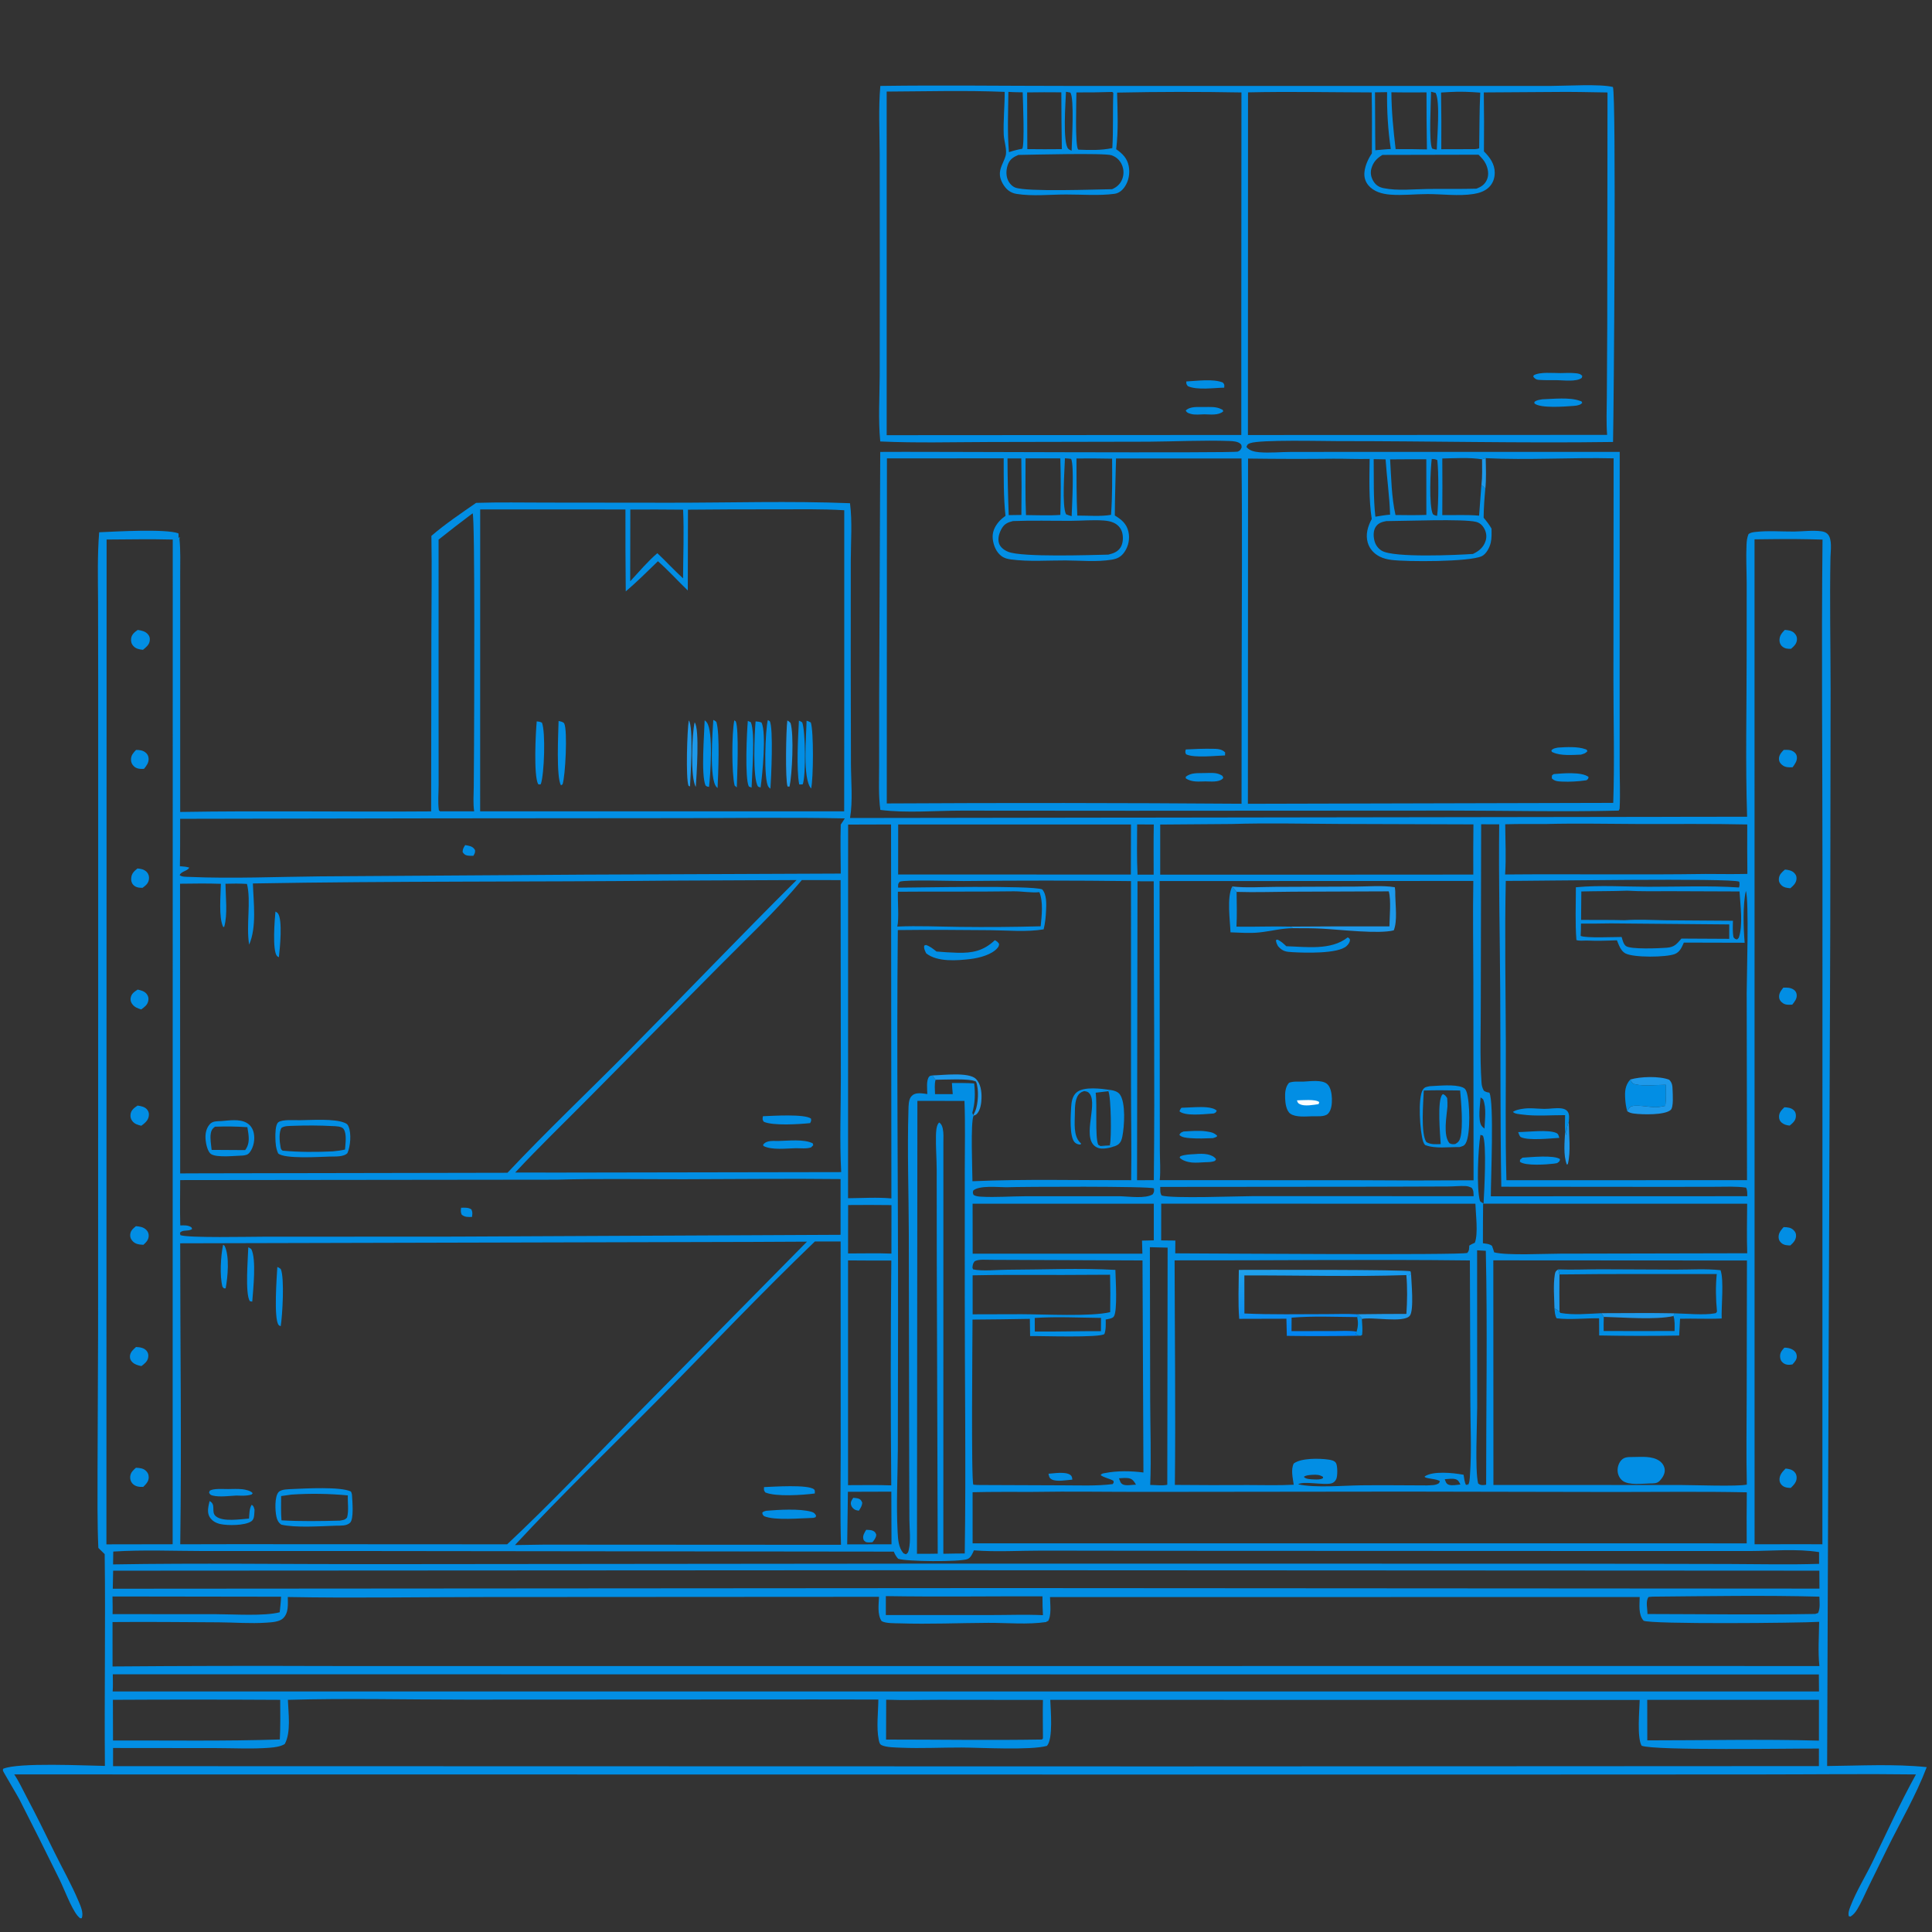 <svg width="168" height="168" viewBox="0 0 168 168" fill="none" xmlns="http://www.w3.org/2000/svg">
<rect x="0" y="0" width="168" height="168" fill="#333333" stroke="none"/>
<path d="M76.551 7.472C81.93 7.396 87.319 7.471 92.699 7.471L124.098 7.474L134.907 7.471C136.236 7.468 139.119 7.285 140.254 7.565C140.548 8.322 140.334 35.47 140.264 38.432C132.281 38.546 124.29 38.351 116.306 38.357C115.036 38.358 109.589 38.219 108.712 38.535C108.484 38.617 108.484 38.643 108.388 38.853C108.398 38.87 108.405 38.889 108.417 38.904C108.674 39.202 109.113 39.289 109.486 39.323C110.379 39.402 111.379 39.3 112.283 39.298L119.015 39.294L140.845 39.294L140.839 58.951L140.841 66.578C140.841 67.793 140.901 69.041 140.839 70.252C140.832 70.379 140.827 70.347 140.754 70.488C135.9 70.605 131.017 70.486 126.159 70.485L98.362 70.5L83.647 70.489C81.316 70.489 78.861 70.718 76.553 70.429C76.38 69.171 76.446 67.85 76.446 66.582L76.449 60.559L76.543 39.297C79.374 39.261 107.337 39.416 107.639 39.269C107.856 39.164 107.878 39.11 107.969 38.903C107.955 38.782 107.974 38.695 107.881 38.605C107.653 38.386 107.234 38.359 106.933 38.348C104.595 38.264 102.209 38.392 99.865 38.408L86.041 38.435C82.882 38.443 79.7 38.531 76.545 38.388C76.362 36.501 76.483 34.59 76.496 32.697L76.504 23.801L76.495 13.433C76.49 11.446 76.378 9.454 76.551 7.472ZM129.188 39.84L128.872 39.938C128.874 40.678 128.905 41.432 128.817 42.168C128.958 42.278 129.06 42.364 129.156 42.516C129.079 43.353 129.019 44.177 129.012 45.019C129.269 45.325 129.497 45.617 129.697 45.965C129.703 46.361 129.72 46.788 129.633 47.176C129.541 47.588 129.25 48.177 128.846 48.365C127.764 48.867 122.324 48.861 120.993 48.688C120.634 48.641 120.283 48.558 119.96 48.392C119.471 48.142 119.089 47.719 118.934 47.187C118.725 46.468 118.942 45.767 119.281 45.13C119.021 43.386 119.076 41.66 119.1 39.905C118.058 39.93 117.005 39.883 115.962 39.887C113.483 39.913 111.004 39.909 108.526 39.874L108.512 69.894L140.282 69.816C140.4 66.279 140.3 62.703 140.298 59.162L140.314 39.855C136.613 39.769 132.881 40.021 129.188 39.84ZM135.063 7.998L129.026 8.037C129.052 9.746 129.056 11.456 129.037 13.165C129.551 13.675 129.976 14.256 129.977 15.015C129.978 15.508 129.81 15.979 129.441 16.314C129.079 16.644 128.607 16.794 128.133 16.869C126.858 17.071 125.427 16.877 124.135 16.876C123.067 16.875 121.95 17.008 120.89 16.924C120.187 16.869 119.449 16.668 118.98 16.103C118.704 15.77 118.601 15.362 118.651 14.936C118.718 14.366 118.976 13.808 119.294 13.337C119.298 11.572 119.316 9.801 119.276 8.036C115.697 8.027 112.101 7.952 108.523 8.032L108.516 32.197L108.516 37.828L139.75 37.816C139.664 36.74 139.719 35.63 139.724 34.549L139.761 28.362L139.782 8.041C138.21 8.018 136.635 7.973 135.063 7.998ZM77.124 39.857L77.111 69.865C87.394 69.807 97.677 69.815 107.96 69.891L107.97 58.611C107.977 52.366 108.035 46.112 107.956 39.868L97.044 39.867C97.015 41.52 96.945 43.172 96.941 44.825C97.514 45.173 97.964 45.537 98.12 46.221C98.137 46.297 98.15 46.373 98.16 46.45C98.169 46.528 98.175 46.605 98.176 46.683C98.177 46.76 98.175 46.838 98.168 46.915C98.162 46.993 98.151 47.07 98.136 47.146C98.122 47.222 98.103 47.298 98.081 47.372C98.058 47.447 98.032 47.52 98.002 47.592C97.972 47.663 97.939 47.733 97.902 47.801C97.865 47.87 97.824 47.936 97.78 48C97.484 48.425 97.156 48.589 96.656 48.67C95.362 48.88 93.965 48.738 92.653 48.733C91.102 48.727 89.477 48.853 87.941 48.651C87.609 48.607 87.338 48.548 87.066 48.34C86.625 48.005 86.394 47.425 86.329 46.888C86.259 46.304 86.477 45.81 86.852 45.372C87.019 45.176 87.225 45.006 87.434 44.855C87.256 43.204 87.282 41.515 87.278 39.856L77.124 39.857ZM77.102 7.963L77.103 37.842L107.94 37.823V26.947L107.952 8.039C104.348 7.972 100.744 7.976 97.139 8.052C97.179 9.694 97.26 11.342 97.06 12.977C97.607 13.353 98.016 13.76 98.149 14.435C98.272 15.057 98.155 15.739 97.789 16.262C97.572 16.571 97.286 16.804 96.905 16.855C95.555 17.033 94.061 16.908 92.691 16.912C91.297 16.915 89.776 17.08 88.401 16.862C88.135 16.82 87.898 16.722 87.684 16.558C87.323 16.279 86.998 15.719 86.95 15.262C86.883 14.635 87.284 14.117 87.447 13.538C87.586 13.041 87.303 12.249 87.282 11.721C87.233 10.481 87.369 9.229 87.364 7.989C83.955 7.848 80.514 7.947 77.102 7.963ZM88.084 45.31C87.682 45.409 87.365 45.533 87.14 45.901C86.905 46.287 86.729 46.8 86.871 47.246C86.985 47.608 87.347 47.857 87.684 47.989C88.899 48.467 94.793 48.264 96.379 48.228C96.811 48.126 97.203 47.986 97.447 47.589C97.67 47.227 97.689 46.663 97.568 46.263C97.457 45.897 97.194 45.619 96.849 45.459C96.58 45.333 96.279 45.284 95.985 45.263C95.05 45.194 94.07 45.284 93.13 45.288C91.449 45.295 89.763 45.244 88.084 45.31ZM88.556 13.472C88.171 13.631 87.847 13.823 87.677 14.224C87.494 14.657 87.45 15.203 87.637 15.641C87.755 15.92 88.001 16.205 88.29 16.313C89.305 16.694 95.194 16.473 96.708 16.452C97.113 16.27 97.405 16.015 97.577 15.596C97.597 15.546 97.615 15.494 97.63 15.442C97.645 15.39 97.657 15.337 97.667 15.284C97.677 15.231 97.684 15.177 97.689 15.123C97.693 15.069 97.695 15.015 97.694 14.96C97.693 14.906 97.689 14.852 97.683 14.798C97.676 14.744 97.667 14.691 97.655 14.638C97.644 14.585 97.629 14.533 97.612 14.481C97.595 14.43 97.576 14.379 97.554 14.329C97.377 13.925 97.069 13.644 96.653 13.501C96.041 13.29 89.733 13.454 88.556 13.472ZM120.213 13.47C119.707 13.781 119.399 14.099 119.243 14.688C119.146 15.056 119.228 15.434 119.426 15.756C119.635 16.097 119.917 16.281 120.306 16.36C121.537 16.612 122.964 16.444 124.216 16.431C125.606 16.416 126.999 16.447 128.388 16.407C128.803 16.244 129.111 16.05 129.297 15.628C129.491 15.186 129.399 14.678 129.201 14.254C129.052 13.937 128.813 13.697 128.569 13.452L120.213 13.47ZM120.541 45.313C120.173 45.383 119.854 45.478 119.633 45.805C119.413 46.13 119.42 46.6 119.504 46.97C119.593 47.361 119.812 47.683 120.157 47.892C121.186 48.517 126.721 48.266 128.084 48.169C128.605 47.917 128.995 47.609 129.182 47.036C129.296 46.688 129.253 46.318 129.083 45.996C128.925 45.695 128.695 45.468 128.36 45.381C127.294 45.101 122.034 45.311 120.541 45.313ZM125.417 39.868C125.43 41.509 125.43 43.15 125.416 44.791C126.47 44.808 127.571 44.744 128.617 44.84L128.817 42.168C128.905 41.432 128.874 40.678 128.872 39.938C127.754 39.763 126.549 39.848 125.417 39.868ZM126.097 8.001L125.31 8.045C125.337 9.689 125.344 11.333 125.329 12.977L127.844 12.97C128.09 12.967 128.401 12.999 128.625 12.89C128.657 11.272 128.637 9.673 128.717 8.054C127.841 7.99 126.975 7.946 126.097 8.001ZM96.722 7.996C95.682 8.029 94.642 8.043 93.601 8.037C93.6 8.705 93.467 12.732 93.757 12.997C93.766 13.005 93.778 13.009 93.789 13.014C94.794 13.053 95.732 13.084 96.725 12.877C96.82 11.291 96.748 9.675 96.81 8.08L96.722 7.996ZM93.605 39.867C93.617 41.52 93.598 43.182 93.678 44.833C94.611 44.828 95.702 44.928 96.611 44.769C96.731 43.142 96.715 41.514 96.704 39.883C95.672 39.862 94.638 39.856 93.605 39.867ZM92.202 39.861L89.178 39.858C89.182 41.499 89.145 43.151 89.216 44.79C90.202 44.793 91.224 44.849 92.205 44.774C92.25 43.136 92.249 41.499 92.202 39.861ZM89.315 8.035L89.332 12.967C90.333 12.981 91.334 12.981 92.335 12.969C92.307 11.322 92.292 9.675 92.29 8.028C91.298 8.017 90.306 8.019 89.315 8.035ZM120.99 8.023C121 9.684 121.162 11.32 121.359 12.967C122.266 12.962 123.173 12.97 124.08 12.992C124.052 11.339 124.04 9.687 124.044 8.034C123.027 8.031 122.006 8.048 120.99 8.023ZM120.88 39.945C120.978 41.533 120.997 43.227 121.348 44.784C122.244 44.799 123.135 44.805 124.031 44.776L124.027 39.937C122.978 39.932 121.929 39.934 120.88 39.945ZM87.685 7.987C87.67 9.729 87.582 11.494 87.735 13.232C88.125 13.101 88.49 13.008 88.895 12.935C89.108 12.537 88.95 8.769 88.93 8.028C88.516 8.018 88.097 8.022 87.685 7.987ZM87.609 39.861C87.615 41.506 87.65 43.15 87.716 44.794L88.816 44.778C88.839 43.139 88.837 41.5 88.81 39.861L87.609 39.861ZM119.45 39.923C119.475 41.575 119.41 43.288 119.599 44.93C120.023 44.863 120.448 44.785 120.877 44.753C120.832 43.157 120.592 41.54 120.486 39.943L119.45 39.923ZM119.565 8.029C119.586 9.708 119.568 11.388 119.596 13.066C120.042 13.029 120.492 12.976 120.938 12.96C120.818 12.141 120.731 11.319 120.678 10.493C120.624 9.667 120.605 8.841 120.618 8.013L119.565 8.029ZM92.603 39.852C92.577 40.854 92.325 43.992 92.7 44.721C92.862 44.785 93.019 44.837 93.187 44.883C93.213 44.072 93.421 40.502 93.144 39.9C92.963 39.879 92.785 39.857 92.603 39.852ZM92.694 7.981C92.663 8.873 92.387 12.452 92.901 12.945C92.976 13.017 93.091 13.063 93.184 13.105C93.204 12.282 93.434 8.473 93.066 8.049L92.694 7.981ZM124.499 39.911C124.385 40.83 124.24 43.985 124.6 44.718C124.729 44.805 124.813 44.831 124.966 44.854C125.105 43.876 125.103 41.012 124.987 40.013C124.815 39.915 124.691 39.919 124.499 39.911ZM124.441 7.977C124.431 8.879 124.232 12.352 124.533 12.923C124.677 12.966 124.788 13.003 124.939 13.005C124.958 11.946 125.251 8.867 124.839 8.078L124.441 7.977Z" fill="#028EE4"/>
<path d="M103.158 33.17C104.076 33.126 105.482 32.916 106.336 33.265C106.493 33.453 106.467 33.46 106.453 33.71C105.569 33.722 104.09 33.947 103.288 33.576C103.157 33.396 103.152 33.392 103.158 33.17Z" fill="#028EE4"/>
<path d="M104.703 35.394C105.198 35.393 105.736 35.342 106.189 35.575C106.365 35.665 106.314 35.604 106.366 35.774C105.948 36.139 105.252 36.035 104.734 36.027C104.374 36.034 103.889 36.094 103.545 35.989C103.337 35.927 103.209 35.895 103.105 35.703C103.487 35.312 104.197 35.401 104.703 35.394Z" fill="#028EE4"/>
<path d="M103.109 65.17C103.87 65.129 104.648 65.099 105.41 65.111C105.821 65.117 106.233 65.115 106.532 65.425L106.526 65.69C105.694 65.711 103.866 65.931 103.143 65.594C103.041 65.4 103.062 65.388 103.109 65.17Z" fill="#028EE4"/>
<path d="M104.745 67.223C105.198 67.219 105.739 67.153 106.149 67.378C106.318 67.47 106.315 67.453 106.37 67.649C106.35 67.673 106.332 67.699 106.31 67.721C105.969 68.04 105.26 67.95 104.823 67.948C104.208 67.956 103.662 68.033 103.121 67.694L103.102 67.557C103.55 67.166 104.185 67.239 104.745 67.223Z" fill="#028EE4"/>
<path d="M134.111 34.722C135.077 34.692 136.467 34.526 137.381 34.854C137.562 34.919 137.503 34.871 137.586 35.032C137.43 35.207 137.309 35.208 137.086 35.27C136.999 35.279 136.911 35.29 136.823 35.297C136.092 35.35 133.953 35.526 133.43 35.081L133.426 34.952C133.636 34.775 133.844 34.775 134.111 34.722Z" fill="#028EE4"/>
<path d="M135.691 32.443C136.133 32.434 136.588 32.411 137.028 32.456C137.258 32.48 137.443 32.51 137.591 32.695L137.543 32.861C137.095 33.218 135.949 33.066 135.372 33.057C134.848 33.062 134.319 33.067 133.795 33.032C133.568 33.017 133.479 32.928 133.332 32.765L133.361 32.636C133.897 32.32 135.066 32.449 135.691 32.443Z" fill="#028EE4"/>
<path d="M128.875 39.938L129.191 39.841C129.211 40.723 129.25 41.638 129.159 42.516C129.063 42.364 128.961 42.279 128.82 42.169C128.908 41.432 128.877 40.679 128.875 39.938Z" fill="#1E99EA"/>
<path d="M135.489 65.006C136.175 64.962 137.196 64.903 137.849 65.144C138.016 65.206 137.959 65.16 138.033 65.328C137.85 65.525 137.725 65.54 137.471 65.621C136.753 65.644 135.733 65.736 135.065 65.435C134.908 65.365 134.956 65.411 134.902 65.254C135.06 65.067 135.262 65.053 135.489 65.006Z" fill="#028EE4"/>
<path d="M135.109 67.311C135.844 67.25 137.509 67.092 138.132 67.556C138.117 67.747 138.09 67.723 137.959 67.848C137.262 67.951 136.505 67.999 135.802 67.963C135.467 67.946 135.17 67.935 134.938 67.677L134.954 67.426L135.109 67.311Z" fill="#028EE4"/>
<path d="M41.4 43.728C43.428 43.662 45.473 43.703 47.503 43.704L58.24 43.715C63.456 43.719 68.702 43.551 73.913 43.758C74.12 45.361 73.985 47.088 73.981 48.706L73.977 57.812L73.995 66.436C74.001 67.94 74.17 69.652 73.915 71.131L151.923 71.02C151.772 66.376 151.883 61.689 151.882 57.041L151.886 50.733C151.881 49.614 151.82 48.477 151.872 47.36C151.887 47.035 151.92 46.737 152.049 46.436C152.247 46.301 152.435 46.281 152.668 46.254C153.748 46.132 154.914 46.229 156.004 46.221C156.764 46.215 157.618 46.096 158.368 46.197C158.568 46.224 158.771 46.284 158.917 46.431C159.349 46.867 159.182 47.895 159.171 48.457C159.097 52.255 159.179 56.067 159.183 59.866L159.151 81.098L158.881 153.567C161.732 153.54 164.707 153.371 167.542 153.663C166.623 156.09 165.269 158.396 164.119 160.722L162.42 164.185C162.12 164.8 161.844 165.47 161.485 166.049C161.324 166.307 161.166 166.499 160.91 166.661L160.765 166.626C160.691 166.351 160.797 166.056 160.897 165.796C161.4 164.484 162.196 163.198 162.815 161.929C164.057 159.382 165.23 156.776 166.605 154.299C162.125 154.241 157.636 154.298 153.155 154.299L126.78 154.311L1.238 154.297C1.639 154.89 1.954 155.582 2.29 156.215C3.138 157.81 3.93 159.424 4.724 161.046C5.416 162.459 6.208 163.84 6.818 165.291C7.003 165.729 7.291 166.343 7.106 166.802L6.964 166.805C6.875 166.725 6.794 166.651 6.72 166.558C6.166 165.855 5.597 164.295 5.182 163.448C4.035 161.116 2.871 158.791 1.691 156.475C1.55 156.196 0.266 154.049 0.252 153.964C0.244 153.914 0.263 153.862 0.269 153.811C1.556 153.237 7.453 153.537 9.122 153.558C9.067 147.419 9.183 141.278 9.103 135.141L8.552 134.602C8.453 132.373 8.483 130.121 8.481 127.89L8.53 115.801L8.538 84.299L8.538 59.369L8.527 52.283C8.516 50.282 8.463 48.281 8.623 46.284C10.052 46.222 14.385 45.971 15.512 46.376C15.535 46.519 15.529 46.449 15.528 46.625L15.527 46.762L15.661 46.718L15.601 46.83C15.711 47.87 15.668 48.934 15.668 49.979L15.669 54.752L15.669 70.605C22.938 70.483 30.219 70.614 37.49 70.556L37.511 55.293C37.517 52.397 37.564 49.494 37.513 46.598C38.73 45.548 40.083 44.645 41.4 43.728ZM65.436 107.993L15.668 108.114C15.669 116.832 15.797 125.569 15.673 134.285L20.55 134.275L44.102 134.288C47.812 130.805 51.334 127.089 54.899 123.457L70.172 107.97L65.436 107.993ZM58.357 76.577C46.237 76.699 34.108 76.606 21.99 76.823C22.043 78.48 22.337 80.604 21.664 82.145C21.385 80.423 21.852 78.371 21.475 76.862C20.848 76.826 20.233 76.825 19.605 76.847C19.619 77.984 19.808 79.508 19.498 80.588L19.416 80.62C18.994 79.797 19.193 77.82 19.207 76.853C18.023 76.81 16.84 76.831 15.656 76.845L15.667 102.036L17.433 102.029L44.128 101.98C47.526 98.368 51.15 94.938 54.638 91.411C59.53 86.465 64.339 81.432 69.27 76.527L58.357 76.577ZM41.756 44.297L41.752 70.553L73.407 70.55L73.413 60.849L73.413 44.368C71.447 44.248 69.468 44.29 67.499 44.29C64.941 44.285 62.382 44.294 59.824 44.32L59.808 51.346C58.939 50.514 58.115 49.59 57.211 48.804C56.293 49.691 55.386 50.599 54.414 51.427C54.389 49.051 54.38 46.676 54.386 44.301L41.756 44.297ZM25.026 138.871C25.028 139.503 25.116 140.249 24.61 140.728C24.275 141.045 23.599 141.07 23.154 141.101C21.794 141.195 20.379 141.079 19.013 141.071C15.938 141.054 12.859 141.022 9.785 141.048L9.787 144.91C15.968 144.861 22.148 144.849 28.329 144.872L56.367 144.876L145.401 144.869L158.208 144.875C158.075 143.623 158.173 142.29 158.188 141.029C156.508 141.133 143.513 141.255 142.92 140.929C142.452 140.409 142.573 139.528 142.583 138.872L91.304 138.875C91.314 139.474 91.457 140.512 91.112 141.001L91.07 140.95L90.983 141.045C89.341 141.287 87.594 141.11 85.934 141.117C83.377 141.128 80.793 141.246 78.241 141.161C77.828 141.148 77.006 141.177 76.661 140.963C76.275 140.384 76.411 139.522 76.436 138.853L42.102 138.873C36.414 138.875 30.711 138.976 25.026 138.871ZM100.833 76.614L100.849 94.437L100.856 100.033C100.857 100.875 100.934 101.789 100.847 102.623L117.888 102.628C121.304 102.656 124.72 102.658 128.136 102.635L128.118 85.403C128.113 82.473 128.064 79.534 128.115 76.604L100.833 76.614ZM70.883 147.779L40.602 147.794C35.425 147.795 30.207 147.663 25.034 147.812C25.07 148.945 25.323 150.634 24.76 151.655C24.393 151.882 23.861 151.946 23.435 151.979C21.911 152.097 20.327 152.009 18.798 152.008L9.832 151.999L9.83 153.579L101.761 153.6L158.166 153.573L158.168 152.048C156.049 152.03 143.834 152.248 142.749 151.8C142.333 151.093 142.563 148.706 142.583 147.821L91.328 147.813C91.358 148.67 91.593 151.212 91.038 151.814C89.635 152.214 85.253 151.964 83.611 151.959C81.864 151.954 80.103 152.046 78.359 151.974C77.902 151.955 77.063 151.954 76.651 151.748C76.478 151.662 76.441 151.431 76.407 151.258C76.198 150.211 76.37 148.866 76.378 147.787L70.883 147.779ZM154.068 46.882L152.568 46.899L152.572 134.285L156.824 134.278L158.469 134.286L158.475 75.472C158.477 65.958 158.379 56.433 158.48 46.921C157.01 46.875 155.539 46.862 154.068 46.882ZM9.27 46.916L9.254 134.291L15.013 134.281L15.021 46.917C13.106 46.868 11.186 46.905 9.27 46.916ZM102.139 109.597C102.152 116.102 102.234 122.619 102.162 129.122C104.277 129.142 106.392 129.146 108.508 129.133C109.84 129.133 111.166 129.177 112.497 129.107C112.422 128.525 112.232 127.813 112.496 127.264C113.134 126.773 114.73 126.808 115.507 126.919C115.745 126.953 116.066 127.008 116.185 127.244C116.315 127.5 116.317 128.348 116.198 128.61C116.113 128.797 115.976 128.936 115.774 128.991C115.134 129.162 113.302 128.761 112.885 129.073C114.392 129.4 116.791 129.176 118.395 129.157C120.296 129.135 122.194 129.163 124.094 129.166C124.457 129.139 124.829 129.182 125.129 128.971L125.208 128.81C124.99 128.567 123.871 128.599 123.881 128.39C124.591 127.889 126.348 128.075 127.18 128.225C127.21 128.23 127.24 128.237 127.27 128.243C127.317 128.537 127.341 128.862 127.478 129.128L127.69 129.066L127.571 129.27C127.803 129.009 127.803 128.575 127.826 128.236C127.976 126.119 127.857 123.92 127.855 121.795L127.816 109.604C119.26 109.5 110.697 109.615 102.139 109.597ZM130.936 76.6C130.837 81.311 130.925 86.031 130.942 90.743C130.956 94.698 130.88 98.678 130.994 102.629L151.914 102.623L151.886 86.328C151.888 85.026 152.102 78.253 151.814 77.473C151.536 78.708 151.602 80.701 151.71 81.978L146.422 81.964C146.244 82.371 146.073 82.79 145.628 82.962C144.883 83.25 142.049 83.287 141.333 82.9C140.928 82.681 140.768 82.166 140.602 81.764C139.713 81.8 138.836 81.825 137.946 81.785C137.672 81.79 137.34 81.83 137.08 81.744C136.962 80.231 137.034 78.672 137.033 77.154C139.081 76.957 141.271 77.106 143.336 77.11C145.943 77.115 148.62 77 151.217 77.172C151.276 76.981 151.271 76.866 151.241 76.669C150.544 76.333 133.307 76.61 130.936 76.6ZM78.097 77.188C79.871 77.187 89.659 76.971 90.623 77.337C91.025 77.777 90.989 78.608 90.962 79.182C90.936 79.736 90.886 80.274 90.751 80.813C89.261 81.061 87.654 80.901 86.147 80.887C83.457 80.862 80.761 80.843 78.071 80.876C77.96 91.968 78.101 103.072 78.092 114.166L78.073 126.041C78.056 128.415 77.928 130.831 78.054 133.202C78.088 133.851 78.122 134.561 78.561 135.068L78.773 135.156C78.959 135.043 78.978 134.964 79.026 134.761C79.21 133.979 79.085 132.97 79.078 132.157L79.061 127.904L79.027 107.253C79.017 103.681 78.888 100.075 78.996 96.507C79.005 96.178 79.005 95.693 79.189 95.415C79.237 95.343 79.287 95.291 79.357 95.234C79.689 94.965 80.247 95.088 80.637 95.135C80.631 94.732 80.522 93.932 80.801 93.615C80.879 93.526 80.98 93.535 81.09 93.515C81.17 93.631 81.257 93.797 81.357 93.892C82.101 93.894 84.338 93.748 84.869 94.052C85.14 94.685 85.065 95.999 84.808 96.611C84.758 96.73 84.7 96.846 84.641 96.961L84.657 97.017C84.385 97.592 84.556 101.747 84.561 102.716C89.139 102.516 93.778 102.64 98.362 102.626C98.406 99.941 98.349 97.246 98.349 94.56L98.348 76.618C93.496 76.56 88.644 76.558 83.791 76.611C82.826 76.612 78.772 76.48 78.237 76.668C78.064 76.861 78.102 76.936 78.097 77.188ZM129.854 109.595L129.863 129.128L146.044 129.13C147.171 129.132 151.163 129.276 151.898 129.094C151.838 126.533 151.882 123.964 151.886 121.403L151.909 109.609L129.854 109.595ZM70.86 107.955C66.215 112.415 61.777 117.112 57.249 121.691C53.09 125.897 48.797 130.014 44.779 134.353L47.316 134.315L73.129 134.33C73.049 131.596 73.103 128.85 73.105 126.115L73.098 107.954L70.86 107.955ZM69.728 76.525C67.491 79.216 64.849 81.677 62.39 84.168L51.037 95.63C48.955 97.729 46.814 99.794 44.802 101.959L48.44 101.964L73.146 101.922C73.006 99.218 73.117 96.456 73.117 93.746L73.097 76.531L69.728 76.525ZM89.769 129.73C88.039 129.734 86.303 129.715 84.573 129.758L84.575 134.204L147.206 134.204L151.887 134.207C151.876 132.727 151.879 131.247 151.897 129.767C148.071 129.685 144.235 129.741 140.409 129.738L122.226 129.704L99.826 129.729C96.476 129.736 93.118 129.674 89.769 129.73ZM73.461 71.164C68.8 71.069 64.124 71.139 59.461 71.143L37.382 71.161L15.665 71.201C15.659 72.574 15.672 73.95 15.643 75.323C15.925 75.346 16.195 75.359 16.465 75.447C16.266 75.761 15.796 75.744 15.62 76.09C15.787 76.269 16.232 76.243 16.477 76.253C20.254 76.416 24.086 76.24 27.867 76.206L50.879 76.054L73.111 75.963C73.1 74.544 73.069 73.121 73.109 71.702C73.228 71.524 73.351 71.348 73.461 71.164ZM73.094 102.528C68.547 102.475 63.993 102.536 59.446 102.542C55.77 102.546 52.077 102.476 48.403 102.58L15.669 102.617C15.662 103.931 15.639 105.246 15.676 106.559C16.032 106.553 16.326 106.52 16.641 106.72L16.706 106.866C16.385 107.114 15.873 106.89 15.652 107.201L15.686 107.406C16.436 107.66 21.656 107.539 22.828 107.54L39.56 107.531L73.093 107.374L73.094 102.528ZM80.667 136.541L9.838 136.582L9.807 138.15L87.262 138.095L158.212 138.14L158.204 136.581L80.667 136.541ZM86.202 109.551C85.776 109.56 85.117 109.472 84.751 109.676C84.592 109.87 84.582 110.006 84.56 110.244L84.62 110.382C85.451 110.558 86.75 110.412 87.636 110.41C90.733 110.403 93.901 110.256 96.99 110.425C97.004 111.159 97.198 114.041 96.843 114.495C96.715 114.659 96.346 114.702 96.149 114.739C96.151 115.168 96.181 115.589 96.037 116C95.645 116.346 90.396 116.16 89.575 116.178L89.553 114.683C87.891 114.714 86.229 114.735 84.567 114.746C84.565 116.376 84.44 128.77 84.639 129.103C84.85 129.125 85.049 129.134 85.262 129.131L92.403 129.159C93.841 129.159 95.332 129.23 96.758 129.052C96.869 128.869 96.85 128.967 96.818 128.759C96.467 128.561 96.024 128.504 95.709 128.273C95.813 128.114 95.922 128.127 96.106 128.09C97.14 127.881 98.385 127.906 99.429 128.043L99.348 109.604L86.202 109.551ZM9.807 145.59C9.809 146.083 9.837 146.593 9.797 147.082H158.174L158.162 145.604L9.807 145.59ZM84.689 134.813C84.569 135.081 84.422 135.466 84.118 135.575C83.426 135.826 78.769 135.795 78.098 135.542C77.92 135.344 77.826 135.167 77.72 134.924L31.697 134.871L17.74 134.872C15.123 134.869 12.46 134.751 9.848 134.918L9.832 136.036C17.278 135.911 24.742 136.017 32.191 136.015L82.616 135.966L137.031 135.972L150.343 136C152.955 136.008 155.571 136.07 158.182 135.987L158.18 134.966C156.209 134.653 154.12 134.868 152.128 134.872L141.193 134.871L102.743 134.854L90.642 134.837C88.704 134.834 86.607 134.964 84.689 134.813ZM79.773 95.728L79.736 135.113C80.337 135.112 80.941 135.12 81.541 135.102L81.459 109.47L81.452 101.704C81.448 100.723 81.364 99.731 81.388 98.753C81.395 98.441 81.414 97.909 81.615 97.661C81.631 97.641 81.652 97.626 81.67 97.609C81.866 97.74 81.934 97.929 81.983 98.157C82.063 98.534 82.035 98.96 82.034 99.345L82.03 135.11C82.65 135.101 83.271 135.082 83.891 135.084C84.004 127.539 83.886 119.982 83.892 112.436L83.894 101.669C83.893 99.696 83.944 97.703 83.867 95.733L79.773 95.728ZM73.749 71.703L73.743 104.193C74.979 104.185 76.285 104.097 77.512 104.211L77.483 71.692L73.749 71.703ZM107.083 71.653L100.887 71.7L100.887 76.057L122.24 76.054L128.113 76.047C128.103 74.593 128.107 73.139 128.125 71.685L116.554 71.648C113.406 71.635 110.227 71.555 107.083 71.653ZM100.975 104.666L100.97 107.861L102.205 107.874L102.195 108.985C104.824 108.994 127.111 109.154 127.589 108.95C127.774 108.733 127.741 108.592 127.764 108.313C127.803 108.289 127.841 108.265 127.88 108.242C128.003 108.17 128.113 108.12 128.245 108.07C128.555 107.274 128.321 105.568 128.295 104.671L100.975 104.666ZM128.966 104.668C128.954 105.814 128.948 106.96 128.949 108.107L129.069 108.124C129.322 108.162 129.535 108.172 129.741 108.339C129.81 108.525 129.872 108.71 129.928 108.9C131.023 109.189 134.39 109.013 135.663 109.014L151.933 108.979C151.885 107.544 151.914 106.107 151.927 104.671L128.966 104.668ZM134.375 71.654C133.215 71.659 132.048 71.636 130.889 71.677C130.898 73.119 130.977 74.605 130.879 76.042C136.691 75.99 142.507 76.081 148.318 75.996C149.525 75.996 150.74 76.024 151.946 75.991C151.93 74.558 151.926 73.126 151.935 71.693C148.834 71.622 145.727 71.663 142.626 71.654C139.88 71.646 137.118 71.581 134.375 71.654ZM98.346 71.694H78.103L78.099 76.044L98.336 76.047L98.346 71.694ZM41.099 44.635C40.099 45.383 39.112 46.146 38.137 46.925L38.138 63.39L38.141 68.218C38.142 68.951 38.064 69.735 38.161 70.459C38.293 70.574 38.22 70.552 38.371 70.551L41.233 70.549C41.127 69.865 41.19 69.114 41.196 68.42L41.22 64.789C41.229 62.585 41.313 44.935 41.099 44.635ZM73.743 109.601L73.742 129.144C74.992 129.146 76.253 129.113 77.501 129.163C77.442 122.646 77.444 116.129 77.507 109.612C76.252 109.61 74.997 109.618 73.743 109.601ZM84.573 104.669L84.58 109.016L99.339 109.017L99.306 107.88L100.33 107.856L100.33 104.671L84.573 104.669ZM128.796 71.677L128.764 87.154C128.774 89.462 128.673 91.833 128.826 94.129C128.844 94.403 128.896 94.612 129.035 94.848C129.201 94.955 129.314 94.984 129.509 95.012C129.934 95.825 129.632 102.61 129.638 104.025L151.94 104.018C151.929 103.757 151.954 103.505 151.83 103.271C150.951 103.148 150.026 103.197 149.139 103.199L145.01 103.206L130.547 103.194C130.451 97.51 130.488 91.818 130.453 86.133C130.423 81.32 130.309 76.492 130.366 71.68L128.796 71.677ZM158.17 147.815L143.237 147.812L143.243 151.336C148.209 151.341 153.207 151.22 158.168 151.359L158.17 147.815ZM9.817 147.81L9.827 151.35C14.654 151.33 19.51 151.418 24.332 151.258C24.392 150.111 24.372 148.961 24.366 147.812C19.516 147.784 14.667 147.783 9.817 147.81ZM77.06 147.801L77.049 151.267C81.563 151.265 86.091 151.34 90.604 151.263L90.691 151.164C90.69 150.051 90.663 148.932 90.689 147.82L81.636 147.81C80.116 147.809 78.579 147.856 77.06 147.801ZM92.422 110.865C89.809 110.872 87.188 110.834 84.576 110.898L84.578 114.288L88.85 114.277C90.732 114.282 94.855 114.503 96.538 114.099C96.559 113.014 96.556 111.93 96.528 110.846L92.422 110.865ZM78.079 77.542C78.045 78.318 78.189 79.917 78.025 80.571C79.825 80.49 81.655 80.579 83.457 80.599C85.803 80.628 88.148 80.61 90.493 80.547C90.585 79.637 90.73 78.441 90.383 77.579C89.684 77.653 88.839 77.494 88.117 77.505C84.772 77.554 81.425 77.51 78.079 77.542ZM98.913 76.632L98.874 102.627L100.332 102.624C100.426 93.966 100.322 85.296 100.323 76.636L98.913 76.632ZM141.496 77.451C140.167 77.502 138.837 77.485 137.507 77.519L137.485 79.992C138.749 79.998 140.018 79.983 141.282 80.019C142.484 79.931 143.704 80.011 144.909 80.026L150.691 80.067C150.68 80.547 150.647 81.035 150.741 81.508C150.879 81.644 150.855 81.661 151.061 81.688L151.199 81.544C151.578 80.439 151.332 78.698 151.262 77.518L145.229 77.495C143.988 77.491 142.734 77.528 141.496 77.451ZM99.99 108.452L100.016 121.75C100.025 124.197 100.114 126.682 100.02 129.125C100.465 129.125 101.079 129.204 101.503 129.11L101.532 108.49L99.99 108.452ZM143.718 138.839L143.357 138.867C143.073 139.208 143.264 139.93 143.258 140.349C148.116 140.356 152.986 140.427 157.843 140.344L158.094 140.263C158.292 139.841 158.218 139.299 158.207 138.84C153.385 138.712 148.542 138.797 143.718 138.839ZM54.81 44.308L54.8 50.547C55.553 49.733 56.321 48.822 57.16 48.103C57.535 48.464 57.913 48.822 58.271 49.2C58.642 49.566 59.009 49.942 59.396 50.292C59.407 48.312 59.491 46.295 59.401 44.319C57.871 44.303 56.34 44.299 54.81 44.308ZM100.892 103.21C100.901 103.494 100.862 103.714 101.012 103.958C101.921 104.239 107.696 104.013 109.054 104.01L128.142 104.017C128.123 103.715 128.157 103.533 127.974 103.287C127.793 103.204 127.646 103.145 127.445 103.135C126.928 103.111 126.398 103.175 125.878 103.173L119.415 103.194L100.892 103.21ZM77.03 138.793L77.029 140.44L86.101 140.439C87.622 140.44 89.171 140.381 90.69 140.449C90.66 139.904 90.647 139.358 90.65 138.812C86.113 138.8 81.566 138.868 77.03 138.793ZM9.782 138.824C9.786 139.333 9.807 139.849 9.789 140.358L18.827 140.365C20.3 140.365 22.991 140.55 24.323 140.197C24.367 139.747 24.425 139.296 24.442 138.845L9.782 138.824ZM140.084 80.295C139.215 80.311 138.346 80.317 137.477 80.314C137.471 80.669 137.476 81.027 137.448 81.381C137.859 81.59 140.381 81.475 141.011 81.477C141.091 81.735 141.158 82.077 141.374 82.256C141.765 82.578 144.335 82.458 144.927 82.412C145.606 82.36 145.793 82.098 146.212 81.616L150.367 81.638L150.37 80.386L140.084 80.295ZM73.731 129.72L73.669 134.294L77.522 134.286L77.507 129.708L73.731 129.72ZM128.444 108.722L128.45 122.441C128.446 123.862 128.25 127.791 128.532 128.992C128.721 129.156 128.88 129.15 129.133 129.122C129.166 129.119 129.198 129.109 129.23 129.102C129.226 122.324 129.351 115.542 129.201 108.765L128.444 108.722ZM73.75 104.786L73.744 108.996C74.997 108.999 76.264 108.96 77.515 109.009L77.518 104.791C76.262 104.775 75.006 104.774 73.75 104.786ZM87.498 103.239C86.772 103.239 85.178 103.058 84.632 103.52C84.579 103.715 84.585 103.722 84.661 103.911C84.878 104.037 85.117 104.049 85.362 104.062C86.59 104.127 87.855 104.028 89.086 104.023L97.395 104.019C98.169 104.038 99.603 104.257 100.245 103.85C100.369 103.623 100.365 103.596 100.341 103.337C99.996 103.137 88.83 103.188 87.498 103.239ZM89.978 114.605L89.984 115.784C91.896 115.806 93.818 115.745 95.733 115.752L95.741 114.601C93.835 114.584 91.876 114.478 89.978 114.605ZM98.882 71.688C98.876 73.144 98.845 74.606 98.917 76.059L100.318 76.057C100.319 74.604 100.299 73.148 100.329 71.695L98.882 71.688ZM81.357 93.892C81.24 94.283 81.298 94.738 81.307 95.143L82.848 95.144C82.823 94.821 82.79 94.498 82.774 94.175C83.416 94.18 84.07 94.161 84.71 94.212C84.81 95.085 84.789 95.913 84.549 96.764C84.575 96.836 84.589 96.903 84.641 96.961C84.7 96.846 84.758 96.73 84.808 96.611C85.065 95.999 85.14 94.685 84.869 94.052C84.338 93.748 82.101 93.894 81.357 93.892ZM128.733 98.683C128.533 99.861 128.373 103.369 128.697 104.452C128.802 104.533 128.885 104.59 129.005 104.65C129.06 103.693 129.297 99.384 128.945 98.751L128.733 98.683ZM128.745 95.438C128.708 96.042 128.493 97.408 128.834 97.901C128.895 97.989 129.009 98.075 129.087 98.142C129.115 97.365 129.271 96.319 128.967 95.597C128.891 95.527 128.842 95.478 128.745 95.438ZM97.304 128.545C97.392 128.769 97.42 128.987 97.662 129.092C97.951 129.216 98.465 129.101 98.783 129.103C98.65 128.885 98.53 128.658 98.27 128.572C97.985 128.478 97.601 128.531 97.304 128.545ZM114.123 128.245C113.867 128.269 113.597 128.26 113.382 128.416C113.48 128.563 113.658 128.585 113.83 128.614C113.967 128.636 114.111 128.639 114.25 128.645C114.53 128.652 114.773 128.679 115.031 128.546L115.051 128.426C114.732 128.229 114.489 128.226 114.123 128.245ZM125.631 128.628C125.722 128.852 125.738 129.026 125.994 129.113C126.258 129.202 126.714 129.112 126.993 129.087C126.878 128.882 126.827 128.704 126.578 128.629C126.306 128.546 125.912 128.61 125.631 128.628Z" fill="#028EE4"/>
<path d="M74.198 130.244C74.341 130.259 74.502 130.268 74.64 130.31C74.844 130.373 74.896 130.481 74.977 130.663C74.96 130.956 74.838 131.124 74.682 131.366C74.583 131.347 74.457 131.331 74.364 131.286C74.181 131.197 74.045 131.039 73.998 130.84C73.942 130.602 74.073 130.427 74.198 130.244Z" fill="#028EE4"/>
<path d="M75.32 133.028C75.475 133.034 75.728 133.035 75.871 133.096C76.085 133.187 76.113 133.251 76.198 133.449C76.176 133.733 76.033 133.889 75.868 134.105C75.661 134.129 75.513 134.138 75.306 134.097C75.204 134.019 75.124 133.991 75.083 133.862C74.983 133.552 75.169 133.286 75.32 133.028Z" fill="#028EE4"/>
<path d="M91.172 128.151C91.656 128.119 92.628 127.952 93.053 128.242C93.227 128.36 93.22 128.475 93.248 128.663C92.785 128.698 91.874 128.871 91.46 128.646C91.224 128.518 91.234 128.386 91.172 128.151Z" fill="#028EE4"/>
<path d="M40.097 105.022C40.4 105.013 40.74 104.987 40.995 105.171C41.109 105.44 41.077 105.537 41.043 105.821C40.703 105.83 40.411 105.852 40.141 105.614C40.048 105.379 40.062 105.264 40.097 105.022Z" fill="#028EE4"/>
<path d="M40.452 73.485C40.599 73.512 40.753 73.537 40.896 73.583C41.088 73.646 41.211 73.748 41.309 73.925C41.327 74.147 41.273 74.233 41.159 74.42C40.992 74.417 40.809 74.424 40.644 74.394C40.428 74.354 40.343 74.263 40.227 74.09C40.231 73.827 40.316 73.698 40.452 73.485Z" fill="#028EE4"/>
<path d="M67.668 99.216C68.52 99.201 69.903 99.03 70.672 99.42L70.717 99.584L70.531 99.772C70.155 99.908 69.615 99.843 69.214 99.844C68.402 99.856 67.112 100.029 66.387 99.65L66.359 99.539C66.378 99.515 66.395 99.489 66.416 99.467C66.724 99.15 67.26 99.218 67.668 99.216Z" fill="#028EE4"/>
<path d="M66.34 97.064C67.151 97.032 69.962 96.847 70.519 97.269C70.555 97.467 70.536 97.479 70.445 97.662C69.506 97.76 67.217 97.91 66.416 97.544C66.276 97.339 66.309 97.315 66.34 97.064Z" fill="#028EE4"/>
<path d="M66.437 129.313C67.226 129.283 70.267 129.068 70.785 129.51C70.891 129.601 70.849 129.741 70.852 129.869C69.811 130.005 67.476 130.169 66.552 129.779C66.404 129.584 66.428 129.561 66.437 129.313Z" fill="#028EE4"/>
<path d="M66.624 131.371C67.689 131.284 69.534 131.169 70.55 131.458C70.782 131.524 70.842 131.589 70.964 131.79L70.923 131.931L70.732 131.989C69.648 132.011 67.385 132.242 66.44 131.839C66.324 131.702 66.298 131.716 66.289 131.527C66.4 131.426 66.483 131.413 66.624 131.371Z" fill="#028EE4"/>
<path d="M135.17 113.774C135.155 112.824 135.051 111.759 135.202 110.821C135.242 110.573 135.291 110.517 135.497 110.384L135.607 110.822C135.595 111.897 135.596 112.971 135.61 114.046C135.47 113.94 135.322 113.86 135.17 113.774Z" fill="#1E99EA"/>
<path d="M142.014 126.696C142.747 126.693 143.686 126.589 144.317 127.047C144.567 127.229 144.74 127.502 144.761 127.814C144.784 128.161 144.56 128.515 144.33 128.757C144.08 129.021 143.791 128.987 143.453 128.996C142.794 129.008 141.642 129.169 141.101 128.764C140.852 128.578 140.695 128.268 140.666 127.96C140.633 127.618 140.749 127.219 140.99 126.967C141.28 126.664 141.628 126.707 142.014 126.696Z" fill="#028EE4"/>
<path d="M135.495 110.384C136.725 110.43 137.963 110.373 139.195 110.372L145.7 110.401C146.983 110.406 148.339 110.31 149.612 110.452C149.921 111.316 149.672 113.603 149.711 114.65C148.514 114.712 147.295 114.638 146.092 114.672L146.016 116.134C143.697 116.175 141.378 116.172 139.059 116.127L139.051 114.634C137.843 114.619 136.557 114.773 135.361 114.637C135.206 114.398 135.202 114.055 135.168 113.774C135.32 113.86 135.468 113.94 135.608 114.046L135.68 114.168C136.837 114.371 138.087 114.24 139.256 114.191L139.459 114.512C141.135 114.552 143.936 114.791 145.522 114.439L145.588 114.201C146.543 114.22 148.21 114.376 149.079 114.208C149.262 114.172 149.188 114.213 149.304 114.044C149.198 112.997 149.176 111.835 149.283 110.787C144.72 110.793 140.169 110.762 135.605 110.822L135.495 110.384ZM145.522 114.439C143.936 114.791 141.135 114.552 139.459 114.512C139.437 114.918 139.45 115.332 139.449 115.739C141.504 115.75 143.559 115.749 145.614 115.739C145.621 115.301 145.653 114.861 145.522 114.439Z" fill="#028EE4"/>
<path d="M139.258 114.19C141.366 114.192 143.483 114.155 145.59 114.201L145.524 114.439C143.938 114.791 141.137 114.551 139.461 114.511L139.258 114.19Z" fill="#1E99EA"/>
<path d="M81.09 93.515C81.94 93.5 84.237 93.198 84.865 93.82C85.281 94.231 85.364 94.923 85.349 95.478C85.337 95.908 85.264 96.513 84.957 96.846C84.865 96.945 84.782 96.978 84.657 97.017L84.641 96.961C84.7 96.846 84.758 96.73 84.808 96.611C85.065 95.999 85.14 94.685 84.869 94.052C84.338 93.749 82.101 93.894 81.357 93.892C81.257 93.797 81.17 93.631 81.09 93.515Z" fill="#1E99EA"/>
<path d="M86.509 81.756C86.689 81.853 86.771 81.913 86.881 82.085C86.855 82.233 86.863 82.272 86.766 82.397C86.287 83.014 85.14 83.305 84.384 83.394C83.208 83.531 81.525 83.669 80.543 82.904C80.441 82.706 80.309 82.448 80.372 82.224L80.517 82.17C80.884 82.294 81.134 82.504 81.433 82.74C82.034 82.794 82.636 82.83 83.239 82.848C84.563 82.886 85.528 82.685 86.509 81.756Z" fill="#028EE4"/>
<path d="M96.883 99.689C96.524 99.812 95.861 99.958 95.491 99.821C93.902 99.232 95.498 96.122 94.763 95.119C94.623 94.926 94.505 94.918 94.289 94.877C94.125 94.922 94.028 94.958 93.896 95.072C93.475 95.433 93.468 96.279 93.467 96.795C93.466 97.629 93.311 98.756 93.937 99.368C93.959 99.39 93.982 99.411 94.004 99.433L93.969 99.517C93.947 99.52 93.924 99.524 93.901 99.524C93.73 99.521 93.537 99.438 93.427 99.304C92.982 98.764 93.104 96.984 93.141 96.307C93.167 95.837 93.241 95.302 93.627 94.983C94.264 94.458 95.765 94.67 96.532 94.775L96.375 94.889L95.274 95.017C95.427 96.113 95.201 98.826 95.494 99.538L95.687 99.654C96.071 99.702 96.536 99.582 96.883 99.689Z" fill="#028EE4"/>
<path d="M96.532 94.775C96.829 94.815 97.19 94.91 97.374 95.16C97.906 95.886 97.771 97.948 97.596 98.825C97.54 99.105 97.463 99.343 97.225 99.525C97.145 99.585 96.973 99.664 96.883 99.689C96.537 99.582 96.072 99.702 95.688 99.654L96.506 99.594C96.661 99.048 96.623 95.35 96.376 94.889L96.532 94.775Z" fill="#028EE4"/>
<path d="M136.098 98.383L136.202 98.707C136.215 98.282 136.239 97.961 136.416 97.562C136.428 98.676 136.607 100.16 136.332 101.225L136.249 101.271C135.922 100.445 136.056 99.267 136.098 98.383Z" fill="#1E99EA"/>
<path d="M132.016 98.444C132.816 98.436 134.636 98.21 135.318 98.513C135.526 98.605 135.525 98.747 135.593 98.944C134.851 98.993 132.882 99.195 132.258 98.885C132.122 98.818 132.072 98.581 132.016 98.444Z" fill="#028EE4"/>
<path d="M132.386 100.668C133.095 100.626 135.152 100.412 135.654 100.799C135.615 101.017 135.584 101.005 135.403 101.14C135.313 101.157 135.224 101.175 135.134 101.186C134.546 101.258 132.641 101.407 132.168 101.024L132.176 100.851L132.386 100.668Z" fill="#028EE4"/>
<path d="M136.096 96.968C134.884 96.963 133.559 97.08 132.362 96.915C132.132 96.883 131.695 96.863 131.559 96.683C131.804 96.524 132.066 96.475 132.351 96.426C133.013 96.311 133.618 96.415 134.281 96.425C134.776 96.431 135.292 96.316 135.784 96.384C135.945 96.406 136.118 96.461 136.241 96.572C136.515 96.82 136.436 97.234 136.418 97.563C136.241 97.961 136.217 98.282 136.205 98.707L136.101 98.384C136.059 97.925 136.095 97.431 136.096 96.968Z" fill="#028EE4"/>
<path d="M141.758 93.875C142.619 93.607 144.306 93.558 145.144 93.89C145.409 94.144 145.433 94.425 145.442 94.772C145.452 95.128 145.543 96.277 145.281 96.513C144.759 96.983 142.816 96.922 142.116 96.836C141.876 96.806 141.691 96.765 141.492 96.62C141.566 96.521 141.682 96.321 141.776 96.252C142.125 95.993 143.498 96.295 143.978 96.281C144.256 96.273 144.537 96.216 144.81 96.164C144.883 95.561 144.859 94.938 144.861 94.33C144.051 94.33 142.991 94.468 142.197 94.289C141.917 94.225 141.895 94.1 141.758 93.875Z" fill="#1E99EA"/>
<path d="M141.494 96.619C141.402 96.279 141.345 95.932 141.324 95.58C141.279 94.917 141.306 94.389 141.76 93.874C141.896 94.099 141.918 94.225 142.199 94.288C142.992 94.467 144.052 94.329 144.862 94.329C144.86 94.937 144.884 95.56 144.811 96.163C144.538 96.215 144.258 96.272 143.98 96.28C143.5 96.294 142.126 95.992 141.777 96.251C141.684 96.32 141.567 96.52 141.494 96.619Z" fill="#028EE4"/>
<path d="M117.991 114.284L118.057 114.281C118.225 114.414 118.339 114.489 118.423 114.692C118.45 115.15 118.5 115.615 118.447 116.072L118.327 116.148C118.152 116.115 118.031 116.124 117.898 115.997L117.962 115.794C118.103 115.369 118.114 114.965 118.017 114.529L117.991 114.284Z" fill="#028EE4"/>
<path d="M122.292 110.879L122.58 110.885L122.698 110.737C122.724 111.448 122.974 113.953 122.588 114.417C122.05 115.065 119.29 114.485 118.42 114.692C118.336 114.489 118.222 114.414 118.055 114.281C119.468 114.263 120.881 114.253 122.295 114.251C122.369 113.113 122.389 112.016 122.292 110.879Z" fill="#1E99EA"/>
<path d="M107.725 110.426C109.461 110.42 122.326 110.393 122.652 110.55L122.699 110.737L122.581 110.884L122.293 110.878C117.611 111.035 112.892 110.89 108.205 110.908L108.21 114.216C110.593 114.325 112.995 114.27 115.38 114.271C116.243 114.272 117.129 114.231 117.99 114.283L118.016 114.529C118.113 114.964 118.102 115.369 117.961 115.793L117.897 115.997C118.029 116.123 118.151 116.114 118.326 116.147C116.184 116.187 114.041 116.192 111.898 116.162L111.862 114.671L107.759 114.682C107.645 113.28 107.717 111.833 107.725 110.426ZM112.313 114.58L112.306 115.749L116.012 115.746C116.634 115.747 117.349 115.688 117.961 115.793C118.102 115.369 118.113 114.964 118.016 114.529C116.13 114.516 114.193 114.424 112.313 114.58Z" fill="url(#paint0_linear_3084_2677)"/>
<path d="M11.972 86.051C12.28 86.121 12.563 86.185 12.768 86.45C12.899 86.62 12.938 86.817 12.895 87.026C12.819 87.398 12.569 87.562 12.283 87.777C11.997 87.692 11.736 87.598 11.538 87.362C11.389 87.185 11.319 86.987 11.366 86.754C11.44 86.39 11.685 86.241 11.972 86.051Z" fill="#028EE4"/>
<path d="M11.829 117.131C12.165 117.149 12.516 117.19 12.748 117.465C12.884 117.627 12.922 117.828 12.886 118.033C12.821 118.403 12.576 118.573 12.299 118.79C12.02 118.736 11.744 118.663 11.529 118.467C11.368 118.32 11.283 118.152 11.299 117.928C11.325 117.566 11.58 117.358 11.829 117.131Z" fill="#028EE4"/>
<path d="M11.817 106.623C12.148 106.653 12.463 106.694 12.713 106.937C12.858 107.079 12.938 107.259 12.931 107.464C12.919 107.821 12.715 108.018 12.471 108.244C12.136 108.227 11.792 108.197 11.546 107.938C11.393 107.776 11.311 107.615 11.321 107.387C11.338 107.021 11.56 106.842 11.817 106.623Z" fill="#028EE4"/>
<path d="M11.829 65.212C12.118 65.211 12.38 65.234 12.622 65.41C12.801 65.54 12.907 65.718 12.922 65.943C12.949 66.322 12.745 66.574 12.523 66.856C12.202 66.87 11.879 66.868 11.635 66.624C11.469 66.457 11.387 66.279 11.391 66.042C11.397 65.667 11.59 65.471 11.829 65.212Z" fill="#028EE4"/>
<path d="M11.952 75.519C12.259 75.544 12.543 75.597 12.765 75.832C12.921 75.997 12.977 76.21 12.954 76.431C12.915 76.812 12.686 76.98 12.404 77.197C12.37 77.198 12.335 77.202 12.301 77.201C12.012 77.195 11.747 77.143 11.555 76.902C11.419 76.733 11.389 76.524 11.414 76.315C11.461 75.927 11.668 75.755 11.952 75.519Z" fill="#028EE4"/>
<path d="M11.967 96.136C12.291 96.192 12.603 96.233 12.817 96.514C12.948 96.688 12.969 96.863 12.934 97.072C12.873 97.448 12.574 97.679 12.289 97.892C11.974 97.816 11.703 97.744 11.498 97.471C11.353 97.279 11.318 97.08 11.361 96.845C11.424 96.505 11.699 96.313 11.967 96.136Z" fill="#028EE4"/>
<path d="M11.819 127.632C12.126 127.645 12.457 127.671 12.69 127.9C12.861 128.068 12.923 128.204 12.932 128.444C12.945 128.813 12.696 129.057 12.453 129.296C12.092 129.306 11.748 129.272 11.496 128.98C11.357 128.819 11.303 128.592 11.325 128.384C11.363 128.039 11.578 127.849 11.819 127.632Z" fill="#028EE4"/>
<path d="M11.975 54.777C12.316 54.831 12.643 54.889 12.876 55.168C13.02 55.341 13.047 55.516 13.018 55.733C12.972 56.08 12.682 56.3 12.432 56.506C12.114 56.476 11.806 56.415 11.587 56.164C11.412 55.963 11.37 55.758 11.407 55.499C11.457 55.159 11.715 54.962 11.975 54.777Z" fill="#028EE4"/>
<path d="M155.16 117.189C155.412 117.184 155.689 117.239 155.906 117.374C156.095 117.491 156.212 117.647 156.237 117.874C156.275 118.214 156.072 118.412 155.865 118.646C155.567 118.697 155.315 118.706 155.058 118.517C154.876 118.382 154.804 118.202 154.791 117.982C154.77 117.629 154.941 117.437 155.16 117.189Z" fill="#028EE4"/>
<path d="M155.164 96.284C155.458 96.299 155.763 96.329 155.986 96.549C156.139 96.699 156.174 96.879 156.163 97.086C156.145 97.453 155.887 97.657 155.63 97.876C155.371 97.858 155.137 97.793 154.934 97.627C154.78 97.501 154.708 97.34 154.7 97.144C154.684 96.746 154.904 96.548 155.164 96.284Z" fill="#028EE4"/>
<path d="M155.07 85.882C155.398 85.873 155.703 85.869 155.984 86.065C156.131 86.167 156.21 86.308 156.232 86.481C156.277 86.841 156.057 87.092 155.851 87.358C155.587 87.376 155.284 87.398 155.053 87.244C154.87 87.122 154.739 86.979 154.71 86.752C154.664 86.395 154.866 86.145 155.07 85.882Z" fill="#028EE4"/>
<path d="M155.096 106.706C155.401 106.711 155.713 106.726 155.947 106.952C156.108 107.107 156.191 107.256 156.179 107.485C156.159 107.846 155.933 108.068 155.683 108.298C155.432 108.3 155.136 108.28 154.932 108.11C154.762 107.968 154.67 107.826 154.661 107.599C154.645 107.22 154.863 106.976 155.096 106.706Z" fill="#028EE4"/>
<path d="M155.219 75.614C155.473 75.637 155.786 75.69 155.982 75.873C156.146 76.025 156.231 76.173 156.219 76.403C156.2 76.791 155.95 76.998 155.683 77.239C155.393 77.216 155.085 77.177 154.876 76.946C154.721 76.776 154.658 76.614 154.686 76.382C154.731 76.02 154.96 75.836 155.219 75.614Z" fill="#028EE4"/>
<path d="M155.104 65.21C155.365 65.198 155.683 65.186 155.914 65.33C156.094 65.441 156.218 65.575 156.247 65.793C156.296 66.164 156.08 66.434 155.879 66.718C155.557 66.732 155.239 66.741 154.973 66.522C154.811 66.388 154.706 66.246 154.693 66.029C154.672 65.675 154.882 65.449 155.104 65.21Z" fill="#028EE4"/>
<path d="M155.271 127.701C155.544 127.729 155.804 127.772 156.012 127.971C156.179 128.131 156.234 128.305 156.229 128.531C156.221 128.891 155.957 129.154 155.716 129.385C155.462 129.375 155.238 129.363 155.024 129.21C154.858 129.092 154.754 128.918 154.74 128.714C154.711 128.282 154.988 127.984 155.271 127.701Z" fill="#028EE4"/>
<path d="M155.199 54.774C155.496 54.795 155.82 54.831 156.039 55.063C156.191 55.223 156.27 55.381 156.258 55.607C156.238 55.984 156.007 56.183 155.745 56.416C155.464 56.431 155.207 56.406 154.981 56.216C154.806 56.069 154.736 55.872 154.738 55.649C154.743 55.264 154.946 55.04 155.199 54.774Z" fill="#028EE4"/>
<path d="M102.74 96.328C103.147 96.305 103.554 96.287 103.961 96.275C104.449 96.263 105.423 96.218 105.803 96.577C105.725 96.745 105.721 96.74 105.553 96.821C105.45 96.832 105.348 96.842 105.245 96.848C104.626 96.885 103.048 97.067 102.559 96.633C102.614 96.514 102.647 96.422 102.74 96.328Z" fill="#028EE4"/>
<path d="M102.918 98.392C103.566 98.358 104.252 98.286 104.895 98.383L105.041 98.406C105.38 98.459 105.565 98.513 105.827 98.741L105.83 98.812C105.732 98.902 105.595 98.926 105.471 98.969C104.807 98.993 104.143 99.022 103.48 98.967C103.181 98.942 102.75 98.916 102.551 98.681C102.667 98.478 102.698 98.484 102.918 98.392Z" fill="#028EE4"/>
<path d="M103.897 100.358C104.24 100.326 104.682 100.31 105.02 100.384C105.297 100.446 105.593 100.565 105.746 100.803L105.654 100.942C105.371 101.065 105.077 101.053 104.773 101.064C104.402 101.086 104.012 101.118 103.641 101.088C103.312 101.061 102.787 100.916 102.574 100.658L102.646 100.542C103.049 100.387 103.47 100.385 103.897 100.358Z" fill="#028EE4"/>
<path d="M117.181 81.519L117.25 81.538C117.327 81.612 117.388 81.629 117.385 81.745C117.378 81.954 117.237 82.129 117.091 82.265C116.346 82.957 113.423 82.856 112.407 82.798C111.816 82.765 111.545 82.739 111.133 82.275C111.042 82.094 110.936 81.939 110.966 81.729L111.089 81.705C111.398 81.849 111.607 82.052 111.853 82.281C113.586 82.33 115.738 82.661 117.181 81.519Z" fill="#028EE4"/>
<path d="M107.001 81.072C106.961 79.989 106.667 78.064 107.146 77.086C107.276 77.242 107.407 77.396 107.53 77.556C107.54 78.562 107.574 79.573 107.517 80.578C109.087 80.608 110.663 80.533 112.231 80.575L112.423 80.713C111.434 80.718 110.466 80.982 109.484 81.083C108.669 81.166 107.82 81.1 107.001 81.072Z" fill="#028EE4"/>
<path d="M107.148 77.086C108.362 77.219 109.664 77.126 110.889 77.121L117.9 77.094C118.989 77.09 120.213 76.979 121.286 77.149C121.33 77.406 121.337 77.634 121.329 77.893C121.342 78.762 121.523 80.097 121.197 80.899C119.91 81.237 116.51 80.835 114.995 80.755C114.14 80.711 113.281 80.708 112.426 80.713L112.233 80.575C115.096 80.552 117.958 80.546 120.82 80.556C120.829 79.729 120.978 78.263 120.762 77.509L112.431 77.539C110.802 77.546 109.161 77.608 107.533 77.556C107.409 77.396 107.278 77.241 107.148 77.086Z" fill="#1E99EA"/>
<path d="M113.36 94.052C113.928 94.027 114.937 93.871 115.395 94.252C115.721 94.523 115.804 95.13 115.817 95.522C115.83 95.939 115.791 96.545 115.468 96.855C115.179 97.132 114.511 97.059 114.132 97.066C113.577 97.079 112.678 97.178 112.207 96.846C111.845 96.589 111.765 95.912 111.75 95.511C111.732 95.037 111.762 94.518 112.093 94.153C112.458 94.009 112.968 94.06 113.36 94.052Z" fill="#028EE4"/>
<path d="M112.777 95.683C113.209 95.678 114.371 95.558 114.716 95.83L114.662 96.011C114.214 96.074 113.446 96.223 113.035 96.018C112.846 95.923 112.847 95.871 112.777 95.683Z" fill="#FEFEFE"/>
<path d="M124.339 94.451C125.129 94.42 126.464 94.262 127.188 94.557C127.369 94.63 127.446 94.728 127.516 94.913C127.823 95.737 127.891 98.653 127.456 99.408C127.307 99.667 127.172 99.665 126.908 99.749C125.965 99.726 124.801 99.913 123.92 99.566C123.846 99.477 123.796 99.394 123.757 99.284C123.476 98.482 123.261 95.408 123.74 94.733C123.905 94.502 124.082 94.51 124.339 94.451ZM123.807 94.829C123.771 95.805 123.524 98.579 124.033 99.311C124.427 99.542 124.835 99.498 125.278 99.486C125.234 98.725 124.956 95.685 125.42 95.184C125.436 95.167 125.456 95.155 125.474 95.14C125.68 95.216 125.715 95.312 125.842 95.487C125.857 95.726 125.877 95.963 125.864 96.203C125.804 97.057 125.459 98.716 126.043 99.414C126.256 99.508 126.309 99.503 126.544 99.482C126.801 99.337 126.911 99.2 126.989 98.92C127.244 98 127.06 95.829 126.969 94.824C125.917 94.816 124.858 94.785 123.807 94.829Z" fill="#028EE4"/>
<path d="M59.894 62.645C60.319 63.162 60.052 67.48 59.999 68.385L59.874 68.334C59.619 67.732 59.754 63.447 59.894 62.645Z" fill="#1E99EA"/>
<path d="M60.404 62.809C60.852 63.397 60.568 67.496 60.503 68.428C60.019 67.623 60.17 63.817 60.404 62.809Z" fill="#1E99EA"/>
<path d="M63.854 62.635L63.979 62.731C64.274 63.371 64.1 67.584 64.069 68.471L63.88 68.31C63.619 67.256 63.626 63.736 63.854 62.635Z" fill="#028EE4"/>
<path d="M68.464 62.649C68.609 62.725 68.644 62.756 68.744 62.875C69.05 63.893 68.881 67.338 68.657 68.398L68.486 68.397C68.27 67.862 68.353 63.386 68.464 62.649Z" fill="#1E99EA"/>
<path d="M66.768 62.617L66.933 62.708C67.264 63.284 67.058 67.688 66.994 68.581C66.929 68.529 66.877 68.492 66.825 68.424C66.382 67.841 66.55 63.431 66.768 62.617Z" fill="#028EE4"/>
<path d="M65.03 62.691L65.292 62.802C65.687 63.73 65.39 67.293 65.355 68.488L65.118 68.391C64.752 67.703 64.944 63.578 65.03 62.691Z" fill="#028EE4"/>
<path d="M62.026 62.602C62.159 62.655 62.196 62.685 62.295 62.78C62.611 63.763 62.455 67.327 62.398 68.526C62.366 68.494 62.333 68.464 62.302 68.431C61.659 67.747 61.961 63.674 62.026 62.602Z" fill="#028EE4"/>
<path d="M69.471 62.661C69.578 62.704 69.66 62.755 69.757 62.817C70.047 63.55 70.085 67.477 69.801 68.204C69.696 68.218 69.602 68.216 69.496 68.213C69.24 66.865 69.397 64.107 69.471 62.661Z" fill="#028EE4"/>
<path d="M70.138 62.67C70.274 62.708 70.382 62.758 70.505 62.826C70.763 63.608 70.729 67.69 70.534 68.567C69.766 67.716 70.115 63.933 70.138 62.67Z" fill="#028EE4"/>
<path d="M61.274 62.635C61.383 62.724 61.384 62.711 61.463 62.821C62.044 63.627 61.776 67.349 61.655 68.423C61.486 68.4 61.476 68.398 61.35 68.302C60.947 67.332 61.244 63.856 61.274 62.635Z" fill="#028EE4"/>
<path d="M48.573 62.696C48.72 62.724 48.991 62.774 49.062 62.911C49.367 63.495 49.162 67.529 48.917 68.204L48.785 68.289C48.349 67.631 48.552 63.611 48.573 62.696Z" fill="#028EE4"/>
<path d="M46.672 62.728C46.849 62.742 46.965 62.763 47.125 62.84C47.456 63.653 47.327 67.323 47.03 68.18C46.902 68.236 46.978 68.22 46.797 68.19C46.39 67.438 46.58 63.702 46.672 62.728Z" fill="#028EE4"/>
<path d="M65.703 62.731C65.899 62.74 66.039 62.757 66.221 62.83C66.659 63.737 66.291 67.451 66.137 68.481L65.927 68.406C65.421 67.782 65.619 63.656 65.703 62.731Z" fill="#028EE4"/>
<path d="M23.952 79.267C24.026 79.311 24.107 79.347 24.161 79.417C24.594 79.971 24.337 82.495 24.253 83.233C24.175 83.195 24.132 83.186 24.077 83.118C23.673 82.616 23.883 79.969 23.952 79.267Z" fill="#028EE4"/>
<path d="M19.233 97.486C19.932 97.435 20.807 97.277 21.446 97.638C21.79 97.832 21.99 98.157 22.069 98.538C22.18 99.079 22.064 99.724 21.738 100.175C21.556 100.426 21.386 100.448 21.101 100.483C20.453 100.497 18.889 100.685 18.366 100.362C18.054 100.169 17.917 99.487 17.883 99.157C17.831 98.659 17.898 98.149 18.24 97.761C18.498 97.469 18.875 97.504 19.233 97.486ZM18.694 97.975C18.465 98.139 18.372 98.289 18.328 98.564C18.257 99.01 18.358 99.541 18.402 99.991L21.319 100.009C21.66 99.564 21.665 99.062 21.591 98.524C21.567 98.354 21.541 98.184 21.511 98.015C20.573 97.951 19.633 97.937 18.694 97.975Z" fill="#028EE4"/>
<path d="M26.057 97.409C27.054 97.403 29.099 97.25 29.984 97.643C30.177 97.728 30.233 97.778 30.314 97.972C30.564 98.576 30.473 99.686 30.21 100.273C29.864 100.626 29.112 100.555 28.649 100.572C27.787 100.594 24.757 100.797 24.19 100.3C23.986 99.866 23.953 99.389 23.946 98.916C23.942 98.593 23.941 97.793 24.2 97.589C24.536 97.324 25.608 97.417 26.057 97.409ZM25.474 97.898C25.151 97.916 24.76 97.889 24.482 98.07C24.233 98.436 24.308 99.289 24.393 99.724C24.428 99.904 24.425 99.942 24.574 100.058C25.986 100.191 27.527 100.187 28.945 100.119C29.302 100.08 29.653 100.047 30.002 99.959C30.035 99.458 30.17 98.629 29.89 98.186C29.728 97.928 29.208 97.935 28.927 97.92C27.786 97.858 26.616 97.858 25.474 97.898Z" fill="#028EE4"/>
<path d="M19.399 108.238L19.527 108.329C19.98 109.216 19.803 111.085 19.621 112.033L19.474 112.032L19.346 111.896C19.091 110.936 19.194 109.224 19.399 108.238Z" fill="#028EE4"/>
<path d="M19.83 129.484C20.233 129.48 20.654 129.457 21.055 129.497C21.326 129.525 21.806 129.622 21.974 129.845L21.878 129.956C21.45 130.093 21.004 130.058 20.56 130.048C19.931 130.076 19.076 130.204 18.475 130.043C18.288 129.993 18.276 129.958 18.18 129.802L18.233 129.634C18.559 129.408 19.417 129.491 19.83 129.484Z" fill="#028EE4"/>
<path d="M21.59 108.462C21.684 108.5 21.764 108.557 21.85 108.612C22.308 109.496 22.013 112.118 21.935 113.184C21.867 113.183 21.789 113.156 21.722 113.14C21.298 112.477 21.566 109.41 21.59 108.462Z" fill="#028EE4"/>
<path d="M24.116 110.17C24.246 110.224 24.308 110.264 24.415 110.35C24.751 111.113 24.561 114.402 24.409 115.318C24.308 115.274 24.274 115.281 24.217 115.2C23.797 114.618 24.064 111.054 24.116 110.17Z" fill="#028EE4"/>
<path d="M18.223 130.528C18.829 130.828 18.315 131.474 18.77 131.85C19.38 132.354 20.888 132.103 21.654 132.05C21.684 131.704 21.674 131.126 21.893 130.849C22.07 130.97 22.066 131.072 22.133 131.267C22.125 131.439 22.119 131.613 22.099 131.784C22.076 131.993 22.026 132.17 21.843 132.294C21.292 132.667 19.786 132.668 19.154 132.525C18.767 132.438 18.432 132.251 18.224 131.903C17.977 131.49 18.128 130.964 18.223 130.528Z" fill="#028EE4"/>
<path d="M25.458 129.48C26.551 129.434 29.61 129.259 30.512 129.695C30.577 129.816 30.602 129.903 30.61 130.041C30.638 130.538 30.784 132.092 30.44 132.414C30.127 132.708 29.624 132.656 29.221 132.668C27.937 132.71 25.663 132.866 24.465 132.578C24.199 132.392 24.101 132.18 24.033 131.871C23.922 131.373 23.869 130.146 24.22 129.752C24.463 129.479 25.119 129.503 25.458 129.48ZM25.349 129.964L24.446 130.092C24.446 130.792 24.419 131.504 24.477 132.202C26.166 132.302 27.863 132.273 29.553 132.229C29.847 132.169 29.976 132.189 30.179 131.959C30.348 131.338 30.219 130.676 30.247 130.035C28.616 129.88 26.984 129.856 25.349 129.964Z" fill="#028EE4"/>
<defs>
<linearGradient id="paint0_linear_3084_2677" x1="114.868" y1="109.81" x2="115.58" y2="116.22" gradientUnits="userSpaceOnUse">
<stop stop-color="#1FA1EC"/>
<stop offset="1" stop-color="#0082F2"/>
</linearGradient>
</defs>
</svg>
